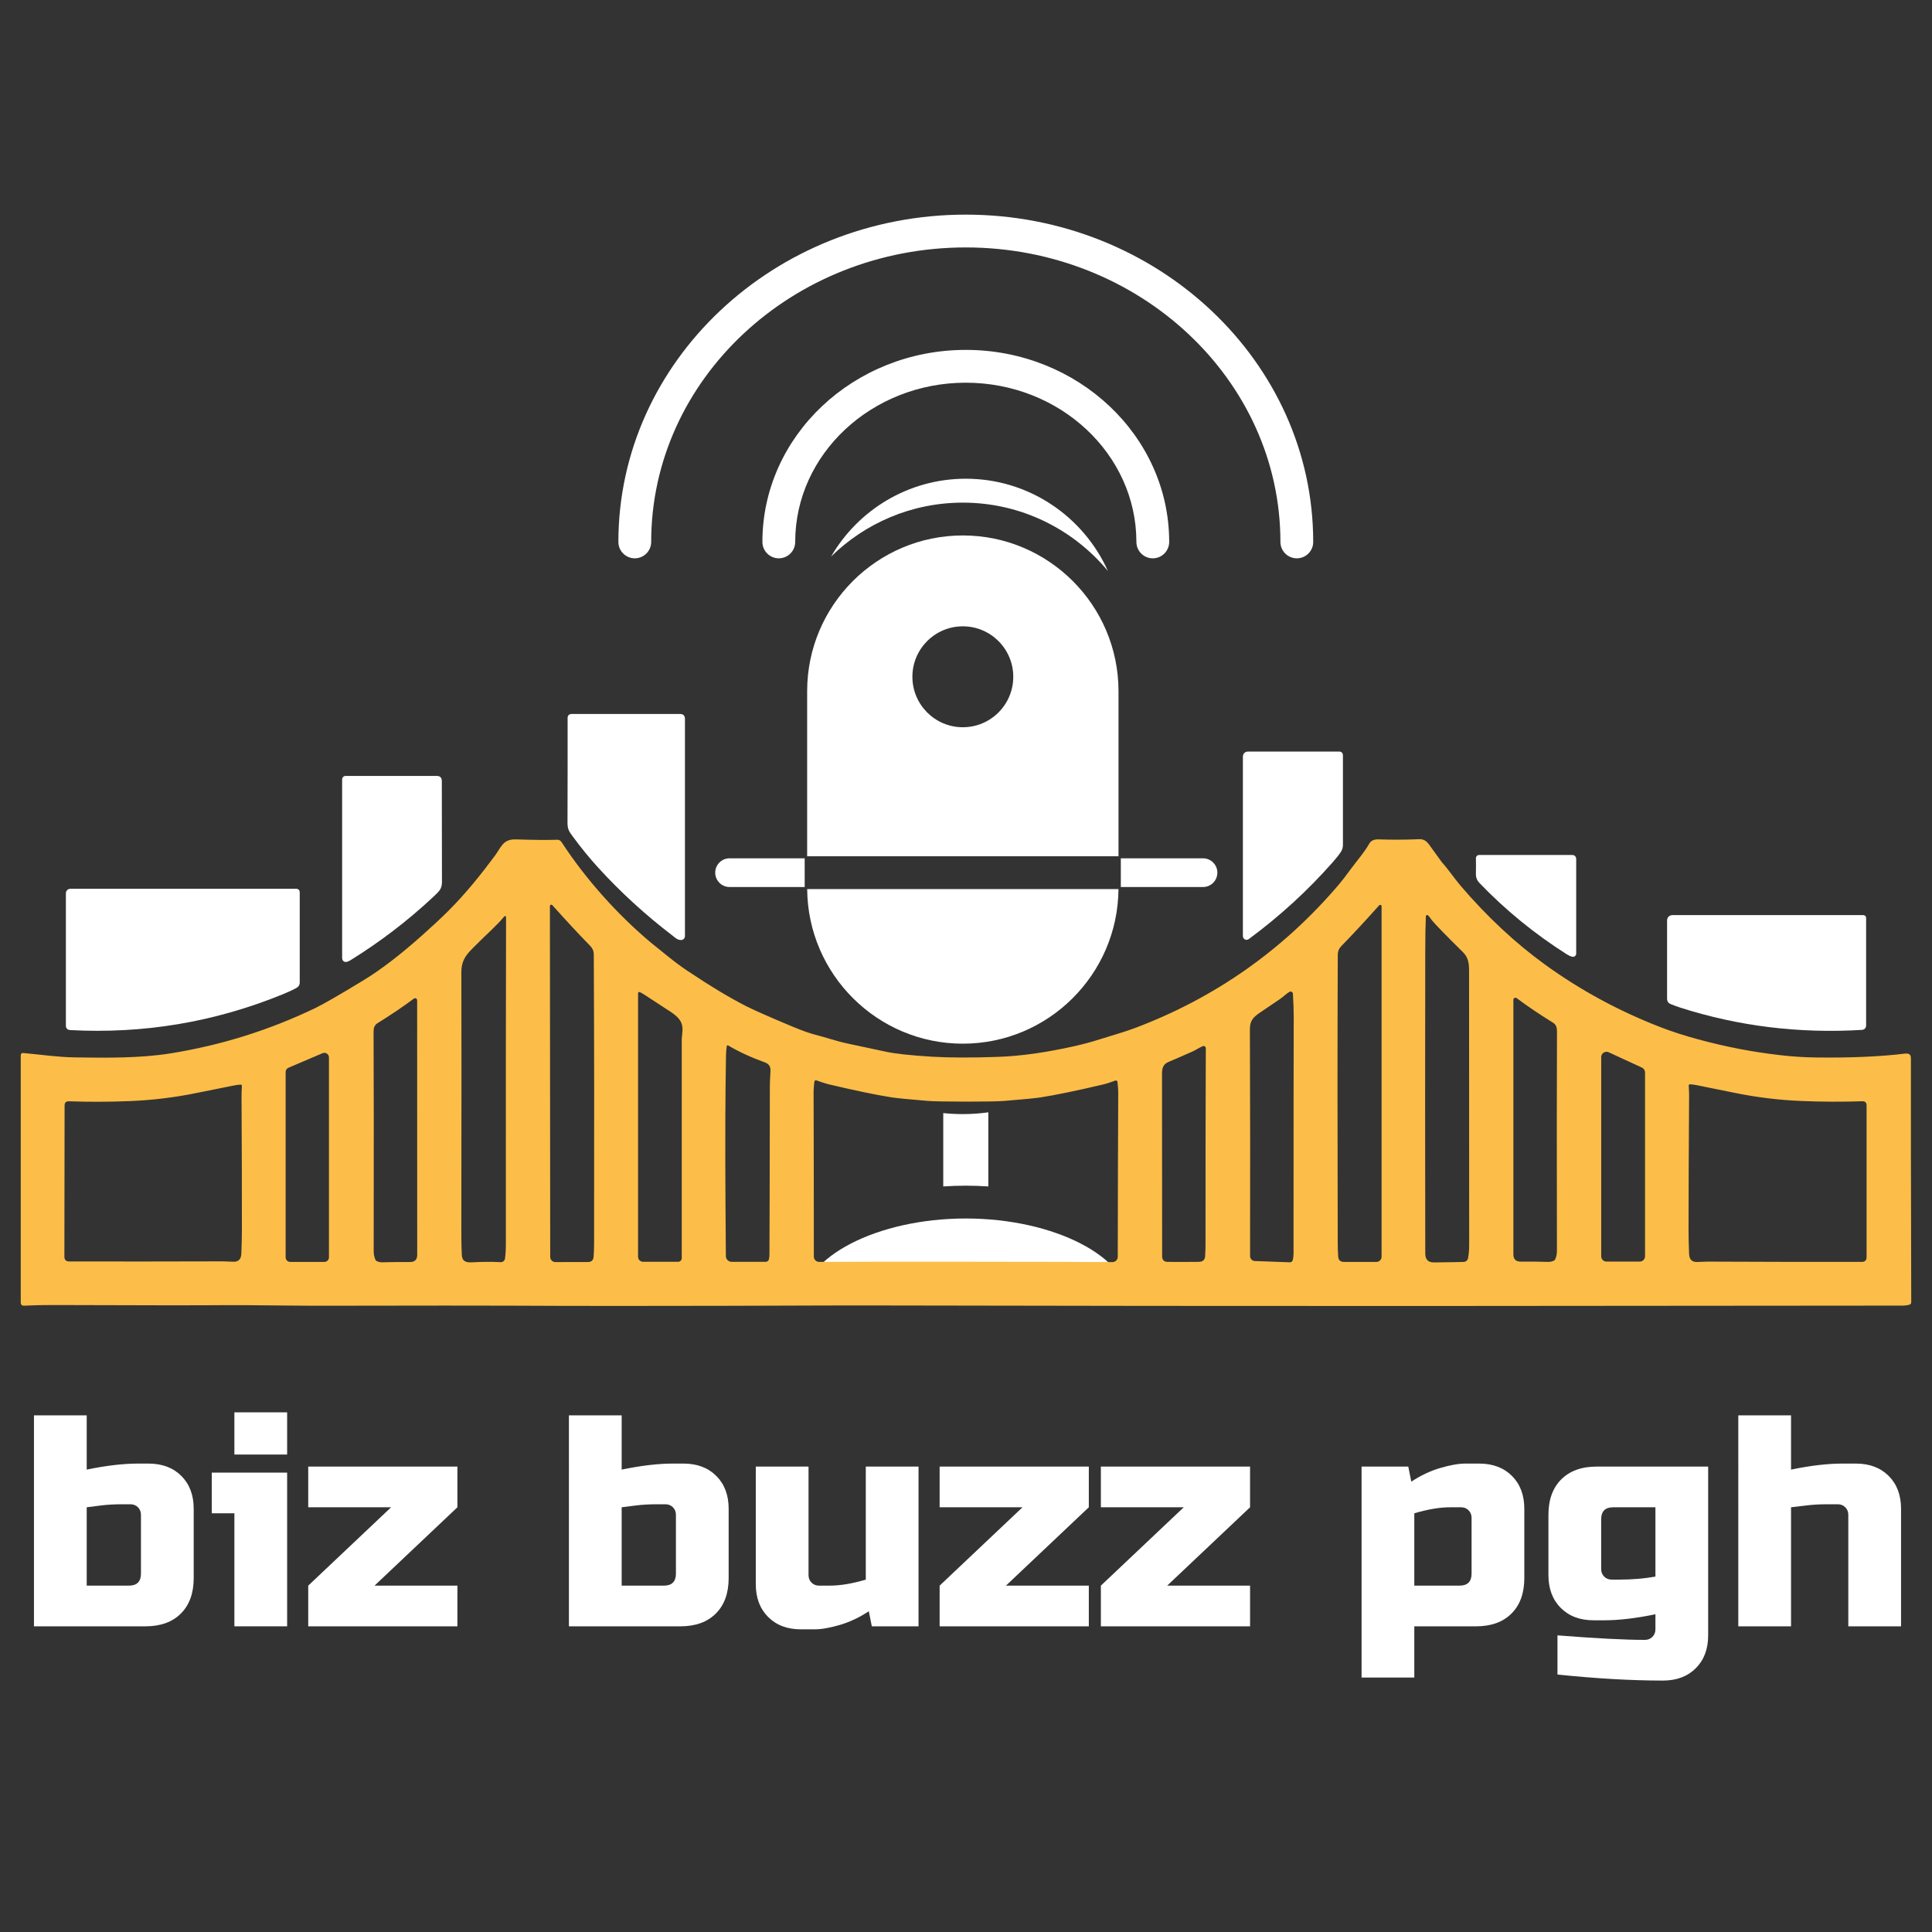 <svg xmlns="http://www.w3.org/2000/svg" xmlns:xlink="http://www.w3.org/1999/xlink" id="Layer_1" x="0px" y="0px" viewBox="0 0 720 720" xml:space="preserve"><rect x="0" y="0" width="720" height="720" fill="#333333" stroke="none"/><g>	<defs>		<rect id="SVGID_1_" x="229.902" y="79.922" width="260.196" height="392.255"></rect>	</defs>	<clipPath id="SVGID_2_">		<use xlink:href="#SVGID_1_"></use>	</clipPath>	<g clip-path="url(#SVGID_2_)">		<path fill="#FFFFFF" d="M358.82,271.02c-10.379,0-18.796-8.42-18.796-18.804c0-10.384,8.415-18.804,18.796-18.804   c10.381,0,18.796,8.42,18.796,18.804C377.615,262.6,369.2,271.02,358.82,271.02z M358.82,199.547   c-31.989,0-58.017,26.037-58.017,58.042v61.515h116.032v-61.515C416.835,225.583,390.81,199.547,358.82,199.547z"></path>		<path fill="#FFFFFF" d="M359.926,441.867c2.847,0,5.645,0.102,8.398,0.283v-27.619c-3.109,0.423-6.279,0.661-9.505,0.661   c-2.464,0-4.897-0.129-7.295-0.378v27.337C354.279,441.97,357.08,441.867,359.926,441.867z"></path>		<path fill="#FFFFFF" d="M359.925,178.404c-21.416,0-40.145,11.678-50.195,28.994c12.672-12.409,29.999-20.079,49.09-20.079   c21.719,0,41.164,9.915,54.056,25.457C403.804,192.542,383.49,178.404,359.925,178.404z"></path>		<path fill="#FFFFFF" d="M358.82,388.949c31.848,0,57.775-25.808,58.004-57.617h-116.01   C301.044,363.139,326.973,388.949,358.82,388.949z"></path>		<path fill="#FFFFFF" d="M359.926,454.095c-33.014,0-60.906,14.425-60.906,31.494l0.032,0.612c0.002,0.029,0.002,0.055,0.003,0.085   h121.742c0-0.02,0.002-0.037,0.002-0.057l0.032-0.644C420.831,468.518,392.941,454.095,359.926,454.095z"></path>		<path fill="#FFFFFF" d="M296.346,201.957c0-32.717,28.52-59.336,63.578-59.336s63.576,26.62,63.576,59.336   c0,3.375,2.736,6.114,6.111,6.114c3.374,0,6.111-2.737,6.111-6.114c0-39.459-34.003-71.562-75.797-71.562   c-41.795,0-75.798,32.103-75.798,71.562c0,3.375,2.736,6.114,6.111,6.114C293.61,208.07,296.346,205.333,296.346,201.957z"></path>		<path fill="#FFFFFF" d="M359.923,79.985c-71.39,0-129.468,54.717-129.468,121.971c0,3.375,2.736,6.114,6.111,6.114   c3.375,0,6.111-2.737,6.111-6.114c0-60.513,52.597-109.745,117.248-109.745c64.652,0,117.249,49.232,117.249,109.745   c0,3.375,2.736,6.114,6.111,6.114c3.375,0,6.111-2.737,6.111-6.114C489.393,134.703,431.313,79.985,359.923,79.985z"></path>		<path fill="#FFFFFF" d="M299.882,330.567v-10.699H281.2h-9.313c-2.953,0-5.347,2.397-5.347,5.349c0,2.952,2.395,5.35,5.347,5.35   h9.313H299.882z"></path>		<path fill="#FFFFFF" d="M448.329,319.868h-6.54H417.7v10.699h24.089h6.54c2.952,0,5.347-2.397,5.347-5.35   C453.675,322.264,451.282,319.868,448.329,319.868z"></path>	</g></g><path fill="#FCBE48" d="M632.906,387.347c10.294,2.776,19.777,4.645,30.686,5.898c4.336,0.5,8.623,0.781,12.86,0.84 c12.95,0.18,24.124-0.3,33.522-1.441c0.86-0.105,1.475,0.06,1.845,0.495c0.22,0.255,0.328,0.783,0.323,1.583 c-0.035,17.821,0.005,48.023,0.121,90.604c0,0.2-0.064,0.393-0.183,0.552c-0.119,0.159-0.286,0.276-0.477,0.333 c-0.8,0.235-1.716,0.353-2.745,0.353c-103.658,0.09-163.744,0.138-180.254,0.143c-65.7,0.015-134.097-0.053-205.193-0.202 c-4.957-0.01-9.959-0.005-15.005,0.015c-25.665,0.105-51.365,0.159-77.098,0.164c-14.42,0.005-28.175-0.028-41.265-0.098 c-9.359-0.05-31.984-0.043-67.878,0.023c-4.711,0.01-9.714-0.013-15.005-0.068c-12.404-0.136-20.102-0.185-23.094-0.151 c-9.329,0.095-30.711,0.08-64.149-0.045c-3.662-0.015-7.353,0.068-11.074,0.247c-0.287,0.014-0.569-0.09-0.777-0.289 c-0.208-0.198-0.326-0.475-0.326-0.762v-92.343c-0.001-0.22,0.09-0.428,0.252-0.577c0.161-0.148,0.378-0.222,0.596-0.203 c6.46,0.57,12.86,1.545,19.169,1.636c11.592,0.18,24.347,0.353,35.908-1.508c18.817-3.037,36.761-8.661,53.833-16.873 c3.066-1.475,9.101-4.955,18.104-10.436c6.397-3.897,13.692-9.498,21.886-16.806c3.786-3.381,6.932-6.317,9.439-8.809 c6.985-6.955,12.777-14.353,17.541-20.76c2.289-3.068,2.919-6.213,7.833-6.047c6.257,0.21,11.411,0.255,15.464,0.136 c0.62-0.02,1.152,0.313,1.598,0.998c8.981,13.768,20.715,26.815,33.095,37.244c0.491,0.416,2.712,2.206,6.662,5.372 c2.501,2.011,4.844,3.746,7.03,5.207c8.883,5.932,16.366,10.416,22.448,13.452c2.796,1.396,8.208,3.779,16.236,7.151 c3.872,1.621,6.879,2.702,9.026,3.241c4.044,1.021,7.645,2.356,12.298,3.339c4.666,0.98,9.334,1.976,14,2.987 c3.461,0.751,9.153,1.368,17.077,1.853c6.498,0.395,14.738,0.418,24.722,0.068c8.523-0.3,18.086-1.648,28.69-4.044 c3.251-0.736,6.465-1.613,9.641-2.634c3.451-1.11,8.658-2.551,12.679-4.066c29.917-11.29,55.25-29.121,76.004-53.495 c1.056-1.24,2.561-3.194,4.517-5.86c2.326-3.181,4.839-5.913,6.828-9.401c0.62-1.096,1.788-1.613,3.504-1.553 c5.036,0.175,10.094,0.151,15.171-0.075c1.545-0.068,2.679,0.743,3.617,2.049c3.047,4.237,4.622,6.412,4.726,6.528 c2.558,2.821,4.607,6.002,7.113,8.928c9.823,11.459,20.265,21.198,31.324,29.216c13.09,9.488,27.387,17.249,42.893,23.281 C623.015,384.423,627.765,385.961,632.906,387.347z M205.046,468.415c0,0.511,0.203,1.001,0.565,1.361 c0.362,0.36,0.852,0.562,1.363,0.56l12.124-0.015c1.311,0,2.019-0.653,2.123-1.958c0.116-1.48,0.175-3.123,0.18-4.93 c0.075-40.85,0.038-76.766-0.113-107.747c-0.005-1.215-0.431-2.253-1.275-3.113c-4.162-4.262-8.891-9.346-14.188-15.253 c-0.092-0.104-0.222-0.167-0.362-0.172c-0.139-0.006-0.274,0.045-0.374,0.142c-0.1,0.097-0.157,0.23-0.157,0.368L205.046,468.415z  M514.873,468.362V337.731c0-0.139-0.057-0.272-0.157-0.368c-0.1-0.097-0.236-0.147-0.374-0.142 c-0.139,0.006-0.27,0.068-0.362,0.172c-5.286,5.908-10.009,10.992-14.166,15.253c-0.84,0.86-1.263,1.896-1.268,3.106 c-0.126,30.956-0.131,66.839-0.015,107.65c0.005,1.8,0.065,3.441,0.18,4.922c0.105,1.306,0.813,1.958,2.123,1.958h12.117 c0.51,0,0.998-0.202,1.358-0.562C514.669,469.36,514.873,468.872,514.873,468.362z M533.593,342.923 c-0.525-0.63-0.832-1.283-1.381-1.785c-0.097-0.085-0.222-0.132-0.351-0.128c-0.129,0.004-0.252,0.055-0.344,0.146 c-0.092,0.09-0.147,0.212-0.152,0.341c-0.135,3.506-0.207,7.877-0.217,13.115c-0.07,37.514-0.068,75.028,0.008,112.541 c0.005,2.236,1.088,3.342,3.249,3.317c5.893-0.065,9.586-0.128,11.081-0.187c0.388-0.015,0.76-0.162,1.053-0.414 c0.294-0.254,0.495-0.599,0.566-0.98c0.275-1.441,0.413-3.083,0.413-4.93c-0.01-38.79-0.023-72.802-0.038-102.037 c0-2.956-0.292-5.109-2.258-7.053C538.894,348.625,535.017,344.643,533.593,342.923z M179.139,350.433 c-4.187,4.254-7.217,6.272-7.203,11.862c0.06,16.596,0.058,49.17-0.008,97.724c-0.005,2.556,0.053,5.112,0.172,7.668 c0.113,2.415,1.643,2.874,3.834,2.745c3.811-0.215,7.36-0.235,10.647-0.06c0.388,0.02,0.77-0.105,1.071-0.353 c0.3-0.247,0.496-0.598,0.55-0.983c0.215-1.581,0.323-3.521,0.323-5.822c-0.035-50.448-0.013-90.796,0.068-121.042 c0-0.98-0.31-1.091-0.93-0.33C185.133,344.897,181.172,348.363,179.139,350.433z M476.909,372.387 c-4.457,3.002-6.995,4.719-7.615,5.155c-2.506,1.77-3.511,3.061-3.496,6.137c0.111,27.005,0.133,55.148,0.068,84.428 c0,0.476,0.185,0.934,0.515,1.277c0.33,0.343,0.781,0.545,1.257,0.561l13.032,0.48c0.259,0.009,0.512-0.073,0.717-0.23 c0.205-0.157,0.349-0.38,0.408-0.633c0.179-0.766,0.27-1.621,0.27-2.566c0-48.363,0.023-77.688,0.068-87.977 c0.005-2.371-0.095-5.262-0.3-8.673c-0.016-0.303-0.19-0.574-0.456-0.718c-0.266-0.144-0.589-0.139-0.85,0.013 C479.377,370.3,478.266,371.472,476.909,372.387z M240.466,370.901c-1.086-0.695-1.754-1.083-2.004-1.162 c-0.451-0.141-0.675,0.025-0.675,0.496v98.121c0,0.497,0.198,0.974,0.551,1.327c0.353,0.351,0.832,0.55,1.332,0.55h13.039 c0.36,0,0.706-0.143,0.96-0.398s0.398-0.6,0.398-0.96c0.01-38.624,0.01-65.856,0-81.698c0-0.305,0.075-1.131,0.225-2.476 c0.436-3.796-1.419-5.664-4.366-7.623C246.596,374.87,243.442,372.811,240.466,370.901z M155.46,372.762 c-0.001-0.19-0.073-0.372-0.201-0.512c-0.128-0.141-0.304-0.227-0.492-0.245c-0.188-0.018-0.378,0.035-0.53,0.148 c-4.036,3.017-8.548,6.065-13.535,9.145c-1.238,0.766-1.493,1.883-1.485,3.361c0.09,16.442,0.105,43.667,0.045,81.675 c-0.005,1.091,0.202,2.123,0.623,3.098c0.095,0.235,0.257,0.41,0.487,0.525c0.645,0.33,1.351,0.485,2.115,0.466 c3.271-0.09,6.7-0.126,10.286-0.105c1.805,0.015,2.709-0.883,2.709-2.694L155.46,372.762z M563.994,372.581v94.888 c0,1.81,0.903,2.709,2.709,2.694c3.587-0.02,7.018,0.015,10.294,0.105c0.766,0.02,1.47-0.136,2.115-0.466 c0.23-0.116,0.393-0.29,0.487-0.525c0.421-0.975,0.628-2.009,0.623-3.098c-0.07-38.019-0.063-65.251,0.023-81.698 c0.008-1.478-0.247-2.596-1.485-3.362c-4.991-3.081-9.506-6.13-13.543-9.145c-0.152-0.113-0.34-0.167-0.53-0.148 c-0.188,0.018-0.364,0.105-0.492,0.245C564.067,372.21,563.995,372.392,563.994,372.581z M270.365,448.315 c0.075,11.885,0.123,18.484,0.143,19.8c0.01,0.569,0.242,1.111,0.648,1.509c0.405,0.399,0.952,0.621,1.52,0.621h12.694 c0.266,0,0.525-0.088,0.737-0.25c0.212-0.163,0.364-0.392,0.433-0.65c0.136-0.49,0.205-1.093,0.21-1.808 c0.05-7.083,0.1-27.971,0.151-62.663c0-1.17,0.078-3.101,0.232-5.792c0.09-1.565-0.582-2.609-2.019-3.128 c-5.232-1.896-9.803-4.006-13.715-6.332c-0.108-0.064-0.241-0.07-0.354-0.015c-0.113,0.054-0.192,0.162-0.21,0.286 c-0.166,1.165-0.257,2.296-0.277,3.391C270.29,407.997,270.224,426.341,270.365,448.315z M444.406,391.864 c-4.927,2.186-7.796,3.433-8.605,3.743c-2.445,0.953-2.761,2.402-2.753,4.952c0.045,29.261,0.06,51.789,0.045,67.585 c-0.005,1.401,0.693,2.108,2.093,2.123c3.186,0.04,7.05,0.035,11.592-0.015c1.485-0.02,2.266-0.738,2.341-2.153 c0.095-1.815,0.143-3.191,0.143-4.126c-0.015-30.116,0.023-54.558,0.113-73.325c0.001-0.277-0.137-0.539-0.368-0.693 c-0.231-0.154-0.525-0.182-0.781-0.073C446.808,390.483,445.608,391.332,444.406,391.864z M611.089,470.155 c0.523,0,1.026-0.208,1.395-0.577c0.37-0.37,0.578-0.872,0.578-1.395v-68.53c-0.001-0.377-0.11-0.744-0.314-1.061 c-0.203-0.316-0.493-0.567-0.835-0.726l-12.394-5.717c-0.611-0.281-1.323-0.232-1.889,0.131c-0.566,0.363-0.909,0.989-0.909,1.662 v74.24c0,0.523,0.208,1.026,0.578,1.395c0.37,0.37,0.872,0.577,1.395,0.577h12.397V470.155z M120.88,470.283 c0.453,0,0.889-0.181,1.21-0.501c0.321-0.321,0.501-0.756,0.501-1.21V394.07c0-0.574-0.287-1.11-0.766-1.427 c-0.478-0.318-1.085-0.373-1.612-0.149l-12.724,5.432c-0.309,0.131-0.574,0.35-0.758,0.63c-0.186,0.28-0.284,0.609-0.284,0.945 v69.07c0,0.453,0.181,0.889,0.501,1.21c0.321,0.321,0.756,0.501,1.21,0.501h12.722V470.283z M359.963,410.545 c-7.383-0.005-12.192-0.1-14.428-0.285c-7.023-0.585-11.456-1.023-13.302-1.313c-5.677-0.89-13.49-2.513-23.439-4.87 c-1.538-0.36-3.053-0.96-4.554-1.455c-0.166-0.053-0.346-0.029-0.493,0.065c-0.147,0.094-0.244,0.249-0.265,0.422 c-0.185,1.596-0.277,2.871-0.277,3.826c0.06,19.668,0.09,40.123,0.09,61.365c0,0.526,0.21,1.031,0.581,1.401 c0.372,0.37,0.876,0.576,1.4,0.572c8.238-0.055,26.454-0.075,54.65-0.06c28.195,0.02,46.412,0.063,54.65,0.128 c0.522,0.004,1.026-0.201,1.397-0.57c0.372-0.369,0.581-0.871,0.584-1.396c0.03-21.243,0.088-41.698,0.172-61.365 c0-0.955-0.093-2.233-0.277-3.834c-0.021-0.173-0.118-0.328-0.265-0.422c-0.147-0.094-0.328-0.118-0.493-0.065 c-1.5,0.495-3.017,1.096-4.554,1.455c-9.949,2.341-17.765,3.954-23.446,4.839c-1.845,0.285-6.279,0.716-13.302,1.291 C372.155,410.461,367.346,410.55,359.963,410.545z M87.08,404.543c-7.688,1.53-12.19,2.435-13.505,2.717 c-8.283,1.711-16.654,2.738-25.112,3.083c-7.768,0.315-15.356,0.34-22.764,0.075c-1.086-0.035-1.628,0.487-1.628,1.568 l-0.075,56.323c0,1.195,0.595,1.793,1.785,1.793c17.087,0.045,36.214,0.035,57.382-0.03c0.08,0,1.328,0.048,3.743,0.143 c1.936,0.07,2.946-0.918,3.032-2.964c0.146-3.587,0.215-6.515,0.21-8.786c0.015-13.805-0.03-30.504-0.136-50.095 c-0.005-0.741,0.038-1.948,0.128-3.624c0.03-0.385-0.153-0.565-0.547-0.54C88.823,404.246,87.985,404.359,87.08,404.543z  M632.426,404.431c-0.91-0.185-1.751-0.3-2.521-0.345c-0.395-0.025-0.58,0.158-0.555,0.547c0.09,1.681,0.133,2.891,0.128,3.632 c-0.131,19.653-0.197,36.403-0.202,50.254c-0.005,2.276,0.063,5.215,0.202,8.815c0.08,2.051,1.091,3.041,3.032,2.971 c2.425-0.09,3.678-0.136,3.759-0.136c21.233,0.095,40.42,0.131,57.561,0.105c1.195,0,1.793-0.598,1.793-1.793V411.98 c0-1.086-0.545-1.611-1.636-1.575c-7.428,0.255-15.038,0.22-22.831-0.106c-8.484-0.355-16.878-1.398-25.186-3.128 C644.649,406.889,640.134,405.977,632.426,404.431z"></path><g>	<g>		<path fill="#FFFFFF" stroke="#FFFFFF" stroke-width="1.5" d="M254.509,348.842v-81.08c0-0.62-0.31-0.93-0.93-0.93h-40.637   c-0.441,0-0.66,0.217-0.66,0.653c0.02,11.585,0.008,24.62-0.038,39.107c0,2.251,0.495,2.889,1.741,4.585   c3.066,4.202,6.267,8.126,9.604,11.772c8.308,9.104,17.505,17.505,27.589,25.203c0.51,0.391,1.613,1.508,2.664,1.419   C254.287,349.53,254.509,349.286,254.509,348.842"></path>		<path fill="#FFFFFF" stroke="#FFFFFF" stroke-width="1.5" d="M496.33,320.577c1.225-1.396,2.156-2.589,2.791-3.579   c0.392-0.618,0.6-1.333,0.6-2.064v-33.562c0-0.143-0.056-0.281-0.158-0.382c-0.102-0.102-0.239-0.158-0.382-0.158H464.99   c-0.279,0-0.546,0.111-0.743,0.305c-0.197,0.196-0.308,0.461-0.308,0.737v67.019c0.001,0.152,0.058,0.298,0.159,0.409   c0.102,0.112,0.241,0.183,0.392,0.198c0.151,0.016,0.301-0.024,0.424-0.113C476.535,340.801,487.006,331.197,496.33,320.577"></path>		<path fill="#FFFFFF" stroke="#FFFFFF" stroke-width="1.5" d="M160.735,333.895c1.281-1.2,2.064-1.984,2.349-2.349   c0.58-0.741,0.87-1.631,0.87-2.672c0-13.876-0.018-26.519-0.053-37.929c0-0.685-0.343-1.028-1.028-1.028h-34.124   c-0.132,0-0.257,0.053-0.35,0.146c-0.093,0.093-0.146,0.218-0.146,0.35v66.749c-0.001,0.192,0.089,0.373,0.244,0.488   c0.153,0.116,0.353,0.151,0.537,0.097c0.406-0.121,0.798-0.298,1.178-0.532C141.246,350.372,151.421,342.599,160.735,333.895"></path>		<path fill="#FFFFFF" stroke="#FFFFFF" stroke-width="1.5" d="M551.179,319.377c-0.107,0-0.21,0.043-0.284,0.119   c-0.075,0.077-0.115,0.18-0.114,0.286c0.035,1.8,0.033,3.806-0.008,6.017c-0.02,1.026,0.328,1.913,1.043,2.664   c9.659,10.084,20.486,18.933,32.481,26.546c0.69,0.436,1.311,0.708,1.861,0.817c0.122,0.025,0.247-0.006,0.344-0.085   c0.095-0.079,0.152-0.196,0.152-0.32v-35.325c0-0.48-0.242-0.721-0.728-0.721h-34.747"></path>		<path fill="#FFFFFF" stroke="#FFFFFF" stroke-width="1.5" d="M104.978,369.896c2.372-0.97,4.139-1.798,5.304-2.483   c0.414-0.246,0.668-0.691,0.668-1.17v-33.809c0-0.123-0.049-0.242-0.137-0.329c-0.088-0.087-0.206-0.137-0.329-0.137H26.179   c-0.232,0-0.456,0.093-0.62,0.257c-0.164,0.164-0.257,0.388-0.257,0.62v49.439c0,0.53,0.265,0.81,0.796,0.84   C53.414,384.604,79.707,380.195,104.978,369.896"></path>		<path fill="#FFFFFF" stroke="#FFFFFF" stroke-width="1.5" d="M694.699,342.104c0-0.21-0.105-0.315-0.315-0.315h-71.025   c-0.89,0-1.336,0.446-1.336,1.336v29.21c0,0.242,0.073,0.48,0.21,0.68c0.137,0.201,0.33,0.355,0.556,0.444   c1.515,0.6,2.727,1.046,3.632,1.336c21.649,6.922,44.154,9.677,67.514,8.261c0.207-0.011,0.402-0.102,0.544-0.252   c0.142-0.151,0.221-0.35,0.221-0.557V342.104"></path>	</g>	<g>		<path fill="#FFFFFF" stroke="#FFFFFF" stroke-miterlimit="10" d="M254.509,348.842c0,0.446-0.222,0.688-0.668,0.728   c-1.051,0.09-2.153-1.028-2.664-1.419c-10.085-7.698-19.281-16.1-27.589-25.203c-3.337-3.647-6.538-7.57-9.604-11.772   c-1.245-1.696-1.741-2.334-1.741-4.585c0.045-14.486,0.058-27.522,0.038-39.107c0-0.436,0.22-0.653,0.66-0.653h40.637   c0.62,0,0.93,0.31,0.93,0.93v81.08H254.509z"></path>		<path fill="#FFFFFF" stroke="#FFFFFF" stroke-miterlimit="10" d="M496.33,320.577c-9.324,10.62-19.796,20.224-31.416,28.812   c-0.123,0.089-0.274,0.129-0.424,0.113c-0.151-0.016-0.29-0.087-0.392-0.198c-0.102-0.112-0.158-0.259-0.159-0.409v-67.019   c0-0.276,0.11-0.542,0.308-0.737c0.197-0.196,0.465-0.305,0.743-0.305h34.192c0.143,0,0.281,0.057,0.382,0.158   c0.102,0.102,0.158,0.239,0.158,0.382v33.562c0,0.731-0.208,1.446-0.6,2.064C498.486,317.988,497.556,319.181,496.33,320.577z"></path>		<path fill="#FFFFFF" stroke="#FFFFFF" stroke-miterlimit="10" d="M160.735,333.895c-9.314,8.704-19.488,16.478-30.523,23.32   c-0.38,0.235-0.773,0.413-1.178,0.532c-0.185,0.054-0.383,0.019-0.537-0.097c-0.153-0.115-0.244-0.296-0.244-0.488v-66.749   c0-0.132,0.053-0.257,0.146-0.35c0.093-0.093,0.218-0.146,0.35-0.146h34.124c0.685,0,1.028,0.343,1.028,1.028   c0.035,11.409,0.053,24.053,0.053,37.929c0,1.041-0.29,1.931-0.87,2.672C162.799,331.912,162.015,332.694,160.735,333.895z"></path>		<path fill="#FFFFFF" stroke="#FFFFFF" stroke-miterlimit="10" d="M551.179,319.377h34.747c0.486,0,0.728,0.24,0.728,0.721v35.326   c0,0.124-0.055,0.242-0.152,0.32c-0.097,0.079-0.222,0.109-0.344,0.085c-0.55-0.11-1.17-0.383-1.861-0.817   c-11.996-7.613-22.823-16.463-32.481-26.546c-0.716-0.751-1.063-1.638-1.043-2.664c0.04-2.211,0.043-4.217,0.008-6.017   c-0.003-0.107,0.039-0.21,0.114-0.286C550.969,319.419,551.071,319.377,551.179,319.377z"></path>		<path fill="#FFFFFF" stroke="#FFFFFF" stroke-miterlimit="10" d="M104.978,369.896c-25.271,10.3-51.565,14.709-78.882,13.228   c-0.53-0.03-0.796-0.31-0.796-0.84v-49.439c0-0.232,0.093-0.456,0.257-0.62c0.164-0.164,0.388-0.257,0.62-0.257h84.306   c0.123,0,0.242,0.049,0.329,0.137c0.087,0.087,0.137,0.206,0.137,0.329v33.809c0,0.48-0.254,0.924-0.668,1.17   C109.117,368.098,107.35,368.925,104.978,369.896z"></path>		<path fill="#FFFFFF" stroke="#FFFFFF" stroke-miterlimit="10" d="M694.699,342.104v40.143c0,0.207-0.079,0.407-0.221,0.557   c-0.142,0.151-0.337,0.241-0.544,0.252c-23.36,1.416-45.865-1.338-67.514-8.261c-0.905-0.29-2.115-0.736-3.632-1.336   c-0.226-0.089-0.419-0.244-0.556-0.444c-0.137-0.201-0.21-0.438-0.21-0.68v-29.21c0-0.89,0.446-1.336,1.336-1.336h71.025   C694.595,341.789,694.699,341.893,694.699,342.104z"></path>	</g></g><g>	<path fill="#FFFFFF" d="M32.315,547.677c7.262-1.497,13.627-2.246,19.094-2.246h3.931c5.091,0,9.171,1.536,12.243,4.605  c3.069,3.071,4.605,7.151,4.605,12.242v25.834c0,5.615-1.592,10.016-4.773,13.197c-3.184,3.184-7.582,4.773-13.198,4.773H12.659  V527.46h19.656V547.677z M52.532,564.525c0-1.124-0.375-2.059-1.123-2.809c-0.75-0.747-1.685-1.123-2.808-1.123h-2.808  c-3.145,0-5.86,0.151-8.143,0.449c-2.285,0.3-4.063,0.524-5.335,0.674v29.203H48.04c2.994,0,4.493-1.497,4.493-4.493V564.525z"></path>	<path fill="#FFFFFF" d="M107.006,548.8v57.283H87.351v-42.12h-8.424V548.8H107.006z M87.351,526.337h19.656v15.725H87.351V526.337z  "></path>	<path fill="#FFFFFF" d="M170.466,561.717l-30.888,29.203h30.888v15.163h-55.598V590.92l30.888-29.203h-30.888v-15.163h55.598  V561.717z"></path>	<path fill="#FFFFFF" d="M231.677,547.677c7.262-1.497,13.627-2.246,19.094-2.246h3.931c5.091,0,9.171,1.536,12.243,4.605  c3.069,3.071,4.605,7.151,4.605,12.242v25.834c0,5.615-1.592,10.016-4.773,13.197c-3.184,3.184-7.582,4.773-13.198,4.773h-41.558  V527.46h19.656V547.677z M251.895,564.525c0-1.124-0.375-2.059-1.123-2.809c-0.75-0.747-1.685-1.123-2.808-1.123h-2.808  c-3.145,0-5.86,0.151-8.143,0.449c-2.285,0.3-4.063,0.524-5.335,0.674v29.203h15.725c2.994,0,4.493-1.497,4.493-4.493V564.525z"></path>	<path fill="#FFFFFF" d="M309.177,590.92c3.968,0,8.46-0.748,13.478-2.246v-42.12h19.656v59.529h-17.409l-1.123-5.616  c-3.521,2.322-7.132,4.026-10.839,5.11c-3.707,1.085-6.834,1.629-9.379,1.629h-5.054c-5.093,0-9.173-1.534-12.243-4.604  c-3.071-3.07-4.605-7.15-4.605-12.243v-43.805h19.656v40.435c0,1.124,0.374,2.061,1.123,2.809c0.748,0.749,1.685,1.123,2.808,1.123  H309.177z"></path>	<path fill="#FFFFFF" d="M405.771,561.717l-30.887,29.203h30.887v15.163h-55.598V590.92l30.887-29.203h-30.887v-15.163h55.598  V561.717z"></path>	<path fill="#FFFFFF" d="M465.861,561.717l-30.888,29.203h30.888v15.163h-55.599V590.92l30.888-29.203h-30.888v-15.163h55.599  V561.717z"></path>	<path fill="#FFFFFF" d="M527.072,606.083v19.095h-19.655v-78.624h17.409l1.123,5.616c3.519-2.32,7.133-4.024,10.839-5.11  c3.707-1.085,6.832-1.629,9.379-1.629h5.054c5.092,0,9.172,1.536,12.243,4.605c3.069,3.071,4.605,7.151,4.605,12.242v25.834  c0,5.615-1.592,10.016-4.773,13.197c-3.184,3.184-7.582,4.773-13.198,4.773H527.072z M540.551,561.717  c-3.97,0-8.463,0.75-13.479,2.246v26.957h16.849c2.993,0,4.492-1.497,4.492-4.493v-20.778c0-1.123-0.375-2.059-1.123-2.809  c-0.749-0.747-1.685-1.123-2.808-1.123H540.551z"></path>	<path fill="#FFFFFF" d="M616.927,601.59c-7.264,1.499-13.63,2.247-19.095,2.247h-3.931c-5.093,0-9.174-1.534-12.243-4.605  c-3.071-3.069-4.604-7.149-4.604-12.243v-22.463c0-5.616,1.59-10.015,4.773-13.198c3.182-3.182,7.581-4.773,13.197-4.773h41.558  v62.898c0,5.092-1.535,9.172-4.604,12.243c-3.071,3.069-7.151,4.605-12.243,4.605c-11.757,0-24.861-0.75-39.312-2.247v-14.602  c14.302,1.124,25.159,1.686,32.572,1.686c1.123,0,2.059-0.376,2.809-1.123c0.747-0.75,1.123-1.686,1.123-2.809V601.59z   M603.448,588.674c4.718,0,9.21-0.374,13.479-1.123v-25.834h-15.725c-2.996,0-4.493,1.499-4.493,4.493v18.532  c0,1.123,0.374,2.061,1.123,2.809c0.748,0.749,1.686,1.123,2.809,1.123H603.448z"></path>	<path fill="#FFFFFF" d="M667.47,547.677c7.263-1.497,13.628-2.246,19.095-2.246h5.054c5.092,0,9.172,1.536,12.243,4.605  c3.069,3.071,4.605,7.151,4.605,12.242v43.805h-19.656v-41.558c0-1.124-0.375-2.059-1.123-2.809  c-0.749-0.747-1.685-1.123-2.808-1.123h-3.932c-2.847,0-5.447,0.151-7.806,0.449c-2.359,0.3-4.251,0.524-5.673,0.674v44.366  h-19.655V527.46h19.655V547.677z"></path></g></svg>